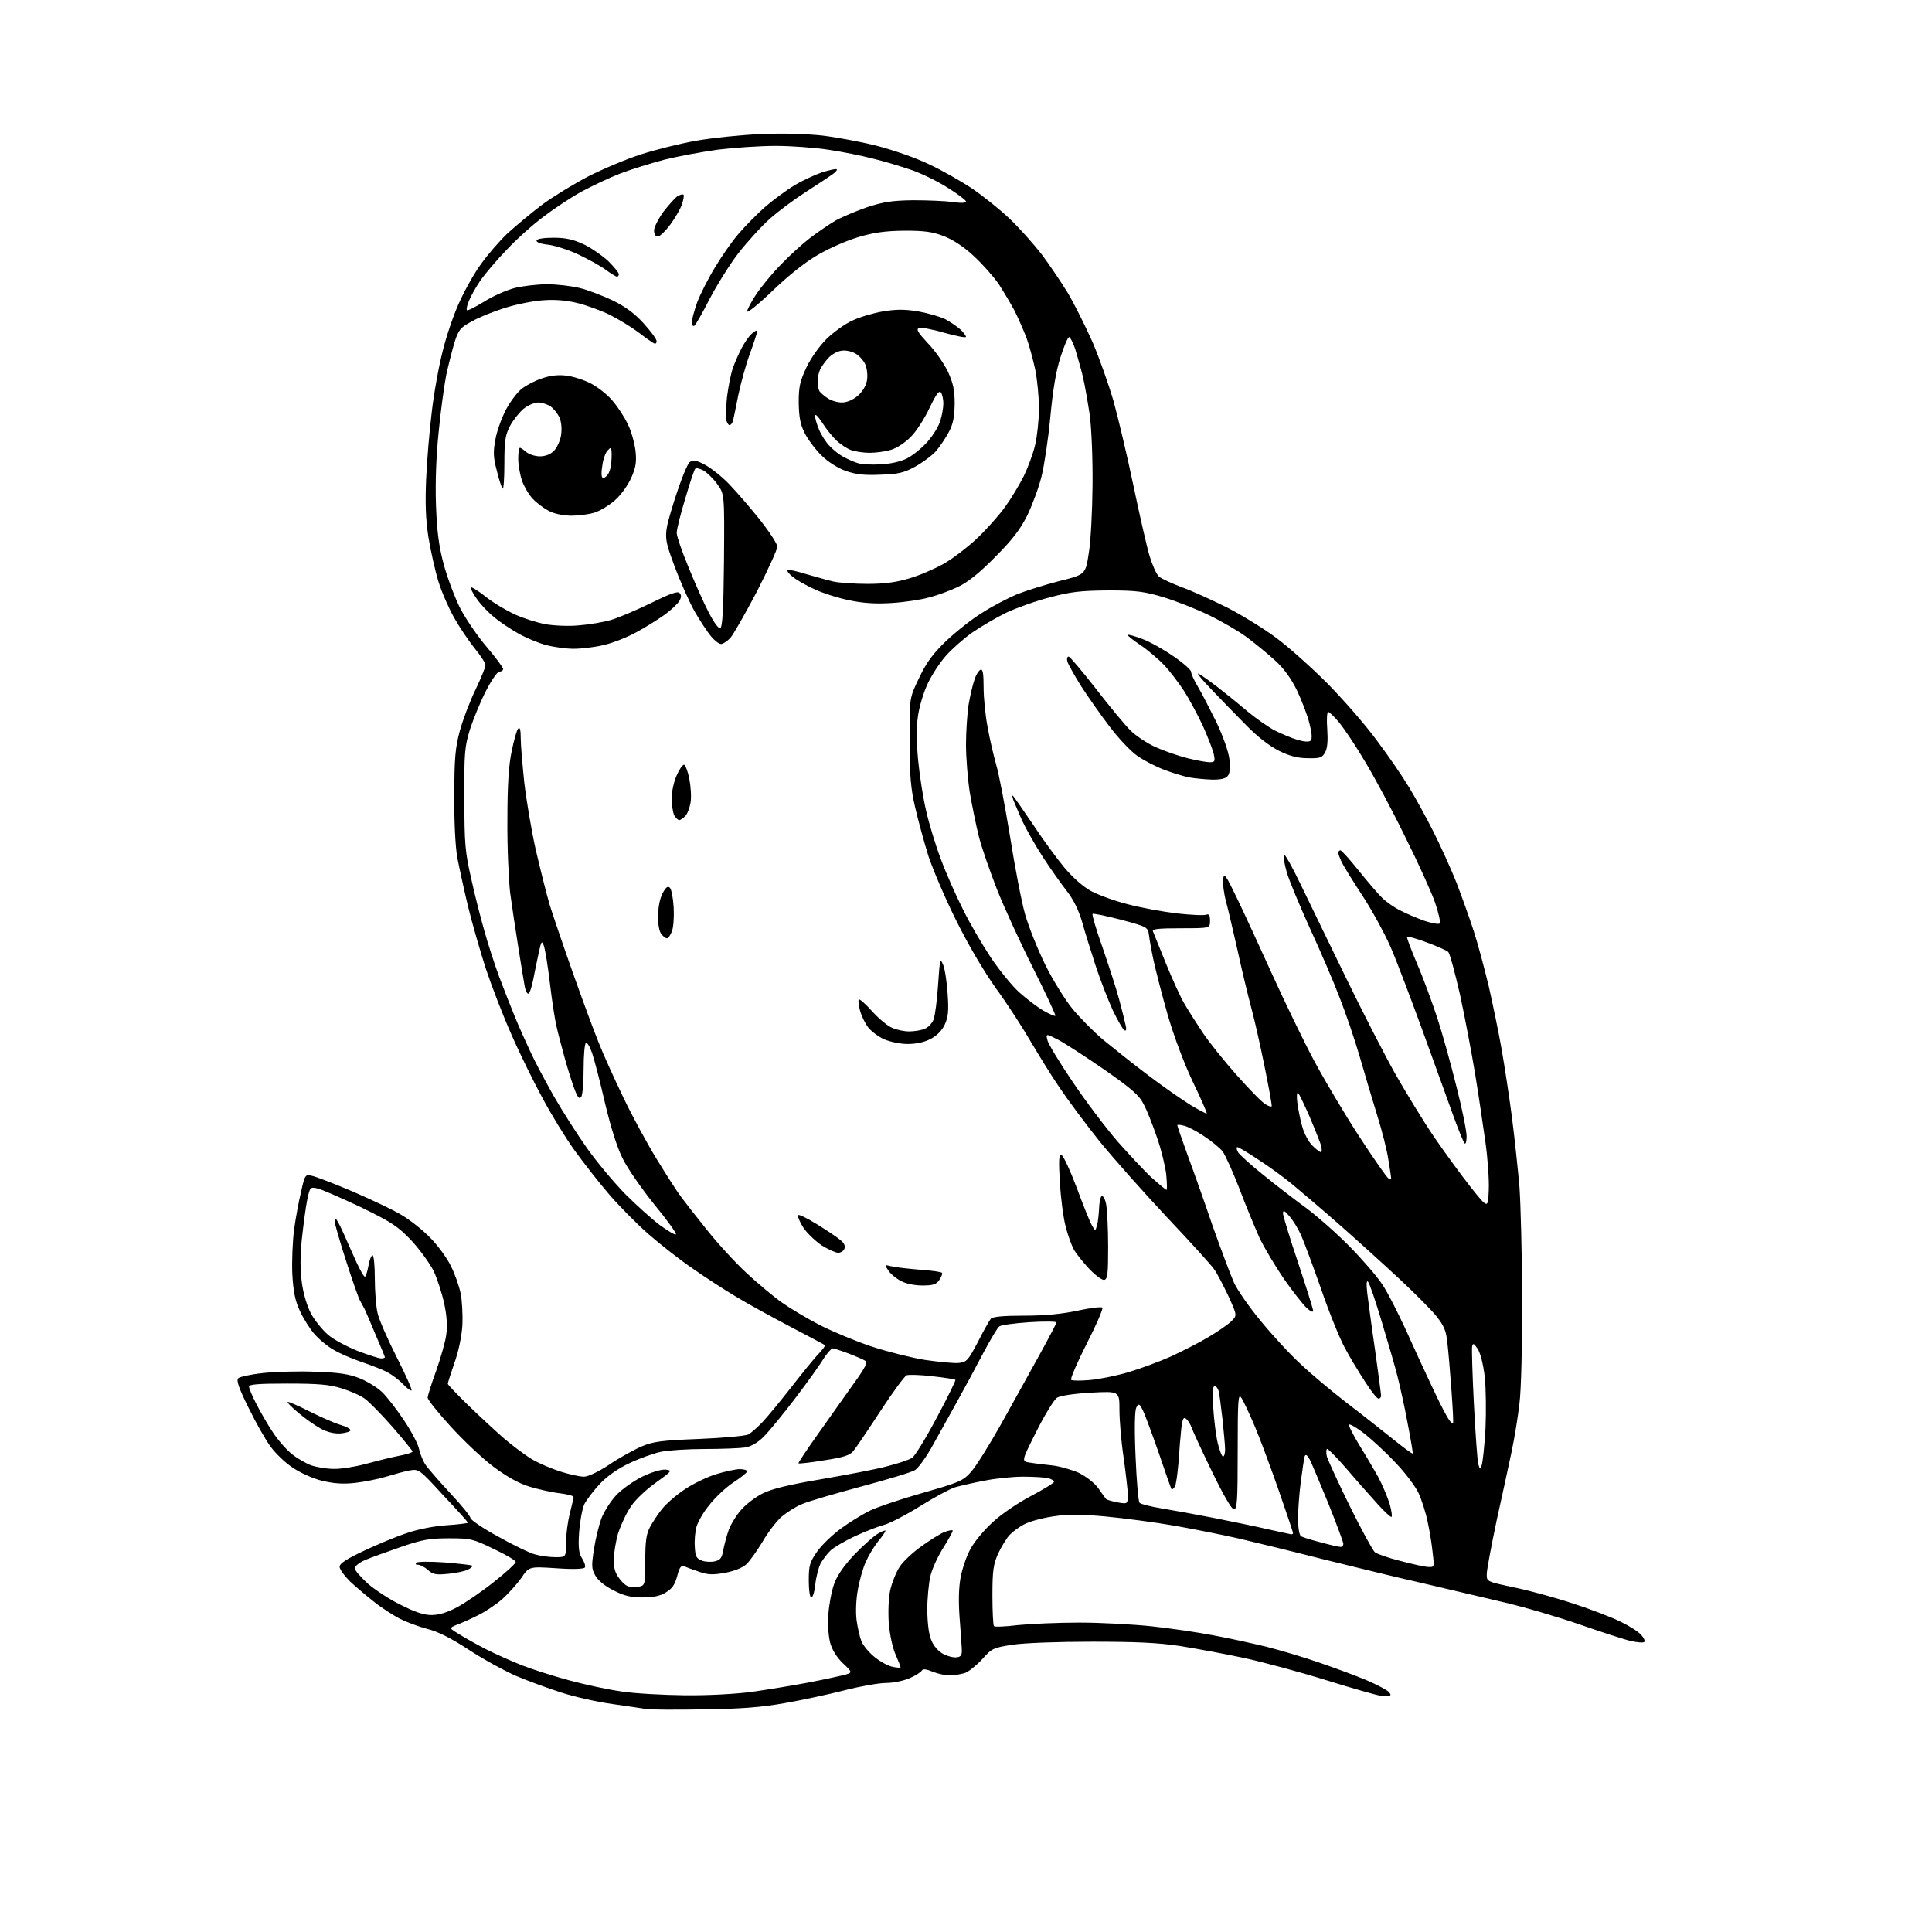 <?xml version="1.0" encoding="UTF-8" standalone="no"?>
<svg 
  version="1.1" 
  xmlns="http://www.w3.org/2000/svg" 
  xmlns:xlink="http://www.w3.org/1999/xlink" 
  xmlns:svg="http://www.w3.org/2000/svg"
  xmlns:rdf="http://www.w3.org/1999/02/22-rdf-syntax-ns#"
  xmlns:cc="http://creativecommons.org/ns#"
  xmlns:dc="http://purl.org/dc/elements/1.1/"
  viewBox="0 0 768 768"
  width="768"
  height="768"
>
<style>svg {background-color: white; }</style>"
<path stroke="none" fill="black" fill-rule="evenodd" d="M279.5,679.5C268.5,679.7 258.4,679.6 257.0,679.4C255.6,679.1 249.6,678.3 243.6,677.4C237.6,676.6 228.3,674.5 223.1,672.8C217.8,671.1 209.6,668.1 204.9,666.1C200.2,664.0 191.8,659.4 186.2,655.7C179.3,651.2 174.0,648.5 169.8,647.5C166.4,646.6 161.6,644.8 159.0,643.5C156.5,642.2 151.9,639.3 148.9,636.9C145.9,634.6 141.6,630.9 139.2,628.7C136.9,626.4 135.0,623.8 135.0,622.8C135.0,621.5 137.8,619.7 144.8,616.4C150.1,613.9 157.8,610.7 161.8,609.4C166.1,607.9 172.8,606.6 177.6,606.3C182.2,606.0 186.0,605.5 186.0,605.3C186.0,605.0 181.6,600.1 176.2,594.4C166.8,584.1 166.4,583.9 163.0,584.5C161.1,584.8 156.8,586.0 153.5,587.0C150.2,588.0 144.5,589.1 140.9,589.5C136.1,590.0 132.6,589.7 127.9,588.6C124.3,587.7 119.2,585.4 116.2,583.3C113.3,581.4 109.5,577.7 107.6,575.1C105.7,572.6 101.8,565.7 98.9,559.8C94.9,551.8 93.9,548.7 94.7,547.9C95.3,547.3 99.8,546.3 104.7,545.8C109.5,545.3 118.9,545.0 125.5,545.3C134.8,545.6 138.7,546.2 143.0,547.9C146.0,549.1 150.0,551.6 151.8,553.3C153.7,555.1 157.6,560.1 160.6,564.6C163.6,569.1 166.3,574.2 166.6,576.1C167.0,578.0 168.2,580.9 169.3,582.5C170.5,584.1 174.9,589.2 179.2,593.8C183.5,598.4 187.0,602.7 187.0,603.4C187.0,604.1 191.9,607.5 198.0,610.8C204.0,614.2 210.7,617.4 212.7,617.9C214.8,618.5 218.4,619.0 220.8,619.0C225.0,619.0 225.0,619.0 225.0,613.2C225.0,610.0 225.7,604.8 226.5,601.7C227.3,598.5 228.0,595.5 228.0,595.1C228.0,594.6 225.6,594.0 222.6,593.6C219.7,593.3 214.3,592.1 210.6,591.0C206.1,589.6 201.6,587.1 196.1,583.0C191.7,579.7 184.1,572.5 179.1,567.0C174.1,561.5 170.0,556.4 170.0,555.6C170.0,554.9 171.5,550.0 173.4,544.9C175.2,539.7 177.1,533.2 177.4,530.5C177.9,527.3 177.6,522.8 176.6,518.3C175.8,514.4 173.9,508.6 172.5,505.5C171.0,502.4 167.0,496.9 163.7,493.3C158.2,487.5 156.0,486.0 143.3,479.8C135.4,476.1 127.7,472.7 126.1,472.4C123.3,471.8 123.2,471.9 122.1,477.1C121.5,480.1 120.6,487.0 120.0,492.5C119.3,499.5 119.3,504.8 120.0,509.9C120.6,514.4 122.1,519.3 123.7,522.3C125.2,525.0 128.2,528.7 130.4,530.6C132.6,532.5 137.9,535.3 142.1,537.0C146.4,538.6 150.6,540.0 151.5,540.0C152.3,540.0 153.0,539.8 153.0,539.5C153.0,539.3 151.4,535.4 149.4,530.8C147.5,526.2 145.5,521.6 145.0,520.5C144.4,519.4 143.6,517.8 143.1,517.0C142.6,516.2 140.1,509.1 137.6,501.3C135.1,493.5 133.0,486.3 133.0,485.3C133.1,483.9 133.4,484.1 134.5,486.0C135.3,487.4 137.8,492.9 140.1,498.2C142.4,503.6 144.6,507.7 145.1,507.5C145.5,507.2 146.1,505.2 146.5,503.0C146.9,500.8 147.6,499.0 148.1,499.0C148.6,499.0 149.0,503.2 149.0,508.2C149.0,513.3 149.5,519.5 150.1,522.0C150.6,524.4 154.0,532.2 157.6,539.3C161.2,546.4 163.9,552.4 163.6,552.7C163.3,553.0 161.8,551.9 160.3,550.3C158.7,548.6 155.9,546.5 154.0,545.5C152.2,544.5 147.5,542.7 143.7,541.4C139.8,540.1 134.8,537.9 132.5,536.5C130.2,535.2 126.8,532.4 125.0,530.3C123.2,528.3 120.6,524.1 119.2,521.1C117.3,517.0 116.6,513.4 116.2,506.4C116.0,501.4 116.3,493.5 116.9,488.9C117.5,484.3 118.8,477.4 119.7,473.7C121.2,467.0 121.3,466.8 124.0,467.4C125.5,467.7 132.8,470.5 140.1,473.6C147.5,476.8 156.2,480.9 159.5,482.9C162.8,484.8 168.0,488.9 171.0,492.0C174.0,495.0 177.7,500.1 179.2,503.2C180.8,506.3 182.5,511.2 183.1,514.1C183.7,517.0 184.0,522.7 183.8,526.9C183.5,531.5 182.2,537.5 180.6,541.9C179.2,546.0 178.0,549.7 178.0,550.1C178.0,550.4 181.5,554.1 185.8,558.3C190.0,562.4 196.4,568.3 200.0,571.5C203.6,574.6 208.8,578.5 211.5,580.1C214.2,581.7 219.4,583.9 222.9,585.0C226.4,586.1 230.5,587.0 232.1,587.0C233.8,587.0 237.8,585.1 242.2,582.2C246.2,579.5 252.0,576.3 255.0,575.0C259.7,573.0 262.9,572.6 278.0,572.0C287.7,571.6 296.4,570.8 297.5,570.2C298.6,569.6 301.1,567.4 303.1,565.3C305.1,563.2 310.2,557.0 314.5,551.5C318.8,546.0 323.6,540.0 325.3,538.3C327.0,536.5 328.2,534.9 327.9,534.7C327.7,534.5 321.4,531.2 314.0,527.3C306.6,523.4 296.9,518.1 292.5,515.4C288.1,512.8 280.4,507.8 275.4,504.3C270.4,500.9 262.5,494.7 257.8,490.6C253.1,486.5 245.9,479.2 241.9,474.5C237.8,469.7 231.8,462.0 228.4,457.3C225.0,452.6 219.3,443.3 215.7,436.6C212.1,430.0 206.4,418.4 203.2,411.0C199.9,403.6 195.4,391.9 193.1,385.0C190.9,378.1 187.7,367.1 186.1,360.5C184.5,353.9 182.6,345.1 181.8,341.0C181.0,336.5 180.5,326.6 180.6,316.0C180.6,301.3 181.0,297.2 182.8,290.5C184.0,286.1 186.8,278.7 189.0,274.2C191.2,269.6 193.0,265.2 193.0,264.4C193.0,263.6 191.0,260.5 188.6,257.6C186.2,254.6 182.5,249.1 180.5,245.5C178.4,241.8 175.6,235.4 174.3,231.2C173.0,227.0 171.2,219.0 170.3,213.5C169.2,206.3 169.0,199.9 169.4,190.5C169.7,183.3 170.7,171.5 171.6,164.1C172.4,156.8 174.4,145.7 176.0,139.5C177.5,133.3 180.6,124.3 182.9,119.5C185.1,114.7 188.9,108.0 191.4,104.7C193.8,101.3 198.4,96.0 201.6,92.9C204.9,89.9 211.2,84.6 215.6,81.3C220.1,78.0 228.3,73.0 233.9,70.1C239.4,67.3 248.8,63.3 254.7,61.4C260.6,59.5 270.6,57.0 277.0,55.9C283.3,54.8 294.8,53.6 302.5,53.3C311.1,52.9 320.5,53.2 327.0,53.9C332.7,54.6 342.5,56.4 348.7,58.0C354.9,59.6 364.2,62.8 369.3,65.3C374.5,67.7 382.1,72.1 386.4,74.9C390.6,77.8 397.3,83.1 401.2,86.8C405.1,90.5 410.8,96.9 414.0,101.0C417.1,105.1 421.8,112.1 424.5,116.5C427.1,120.9 431.5,129.7 434.3,136.0C437.0,142.3 440.7,152.8 442.6,159.3C444.4,165.8 448.0,180.8 450.5,192.8C453.0,204.7 455.9,217.5 457.0,221.1C458.1,224.7 459.7,228.3 460.7,229.2C461.7,230.0 465.9,232.0 470.0,233.5C474.1,235.0 482.2,238.7 488.0,241.6C493.8,244.6 502.6,250.0 507.5,253.7C512.5,257.4 521.5,265.5 527.6,271.6C533.7,277.8 542.6,287.9 547.2,294.2C551.9,300.4 557.7,308.9 560.2,313.1C562.7,317.2 567.1,325.2 569.9,330.8C572.7,336.4 576.8,345.4 578.9,350.7C581.0,356.1 584.1,364.8 585.8,370.0C587.5,375.2 590.2,385.4 591.9,392.5C593.5,399.6 595.8,410.7 596.9,417.0C598.0,423.3 599.9,435.5 601.0,444.0C602.1,452.5 603.4,465.0 604.0,471.7C604.5,478.5 605.0,498.5 605.1,516.2C605.1,534.9 604.7,552.5 604.0,558.0C603.4,563.2 602.0,571.8 600.9,577.0C599.8,582.2 597.1,594.7 594.9,604.6C592.8,614.6 591.0,624.1 591.0,625.8C591.0,628.7 591.0,628.7 601.8,631.0C607.7,632.2 618.4,635.1 625.5,637.5C632.7,639.8 641.2,643.1 644.5,644.8C647.8,646.4 651.4,648.7 652.4,649.9C653.5,651.1 654.0,652.3 653.6,652.7C653.3,653.1 650.8,652.9 648.2,652.3C645.6,651.7 636.4,648.7 627.8,645.7C619.1,642.7 605.2,638.6 596.8,636.7C588.4,634.7 573.9,631.3 564.5,629.1C555.1,627.0 537.6,622.7 525.5,619.7C513.4,616.6 498.5,613.0 492.5,611.6C486.4,610.2 474.9,607.9 467.0,606.5C459.0,605.1 446.6,603.5 439.3,602.8C429.2,601.9 424.4,601.9 418.6,602.8C414.4,603.4 409.3,604.8 407.2,605.9C405.2,606.9 402.5,608.9 401.3,610.2C400.1,611.5 398.1,614.8 396.8,617.5C394.9,621.8 394.5,624.2 394.5,634.2C394.5,640.6 394.8,646.1 395.1,646.4C395.4,646.8 399.7,646.6 404.6,646.0C409.5,645.5 420.5,645.0 429.0,645.0C437.5,645.0 450.6,645.7 458.0,646.5C465.4,647.3 476.4,648.9 482.5,650.1C488.6,651.2 498.0,653.3 503.4,654.6C508.9,656.0 518.4,658.8 524.4,660.9C530.5,663.0 539.0,666.1 543.2,667.9C547.4,669.7 551.4,671.8 552.1,672.6C553.0,673.7 553.0,674.0 551.9,674.1C551.1,674.2 549.6,674.1 548.5,674.0C547.4,673.9 537.8,671.2 527.2,667.9C516.6,664.6 501.7,660.6 494.2,659.0C486.7,657.4 475.3,655.3 469.0,654.3C460.4,653.0 451.5,652.6 434.0,652.6C420.4,652.6 407.1,653.1 402.5,653.8C394.9,655.0 394.3,655.2 390.5,659.5C388.3,661.9 385.2,664.4 383.7,665.0C382.1,665.5 379.4,666.0 377.6,666.0C375.7,666.0 372.6,665.3 370.7,664.5C368.2,663.5 366.9,663.3 366.4,664.1C366.1,664.7 363.9,666.1 361.6,667.1C359.3,668.1 355.2,669.0 352.3,669.0C349.5,669.0 342.0,670.3 335.8,671.9C329.6,673.5 318.9,675.8 312.0,677.0C302.6,678.7 294.5,679.3 279.5,679.5zM272.2,673.9C281.4,674.0 292.6,673.4 299.2,672.5C305.4,671.6 315.2,670.0 321.0,668.9C326.8,667.8 333.2,666.4 335.3,665.9C339.0,664.9 339.0,664.9 335.1,661.2C332.6,658.8 330.8,655.9 330.0,653.0C329.3,650.3 329.0,645.7 329.3,641.5C329.6,637.6 330.6,632.3 331.6,629.6C332.7,626.4 335.4,622.5 339.5,618.1C343.0,614.5 347.2,610.7 348.9,609.7C350.6,608.7 352.0,608.2 352.0,608.5C352.0,608.8 350.7,610.8 349.0,612.8C347.4,614.8 345.2,618.5 344.1,621.0C343.0,623.5 341.6,628.4 341.0,632.0C340.3,635.7 340.1,640.9 340.5,644.0C340.9,647.0 341.8,650.9 342.5,652.6C343.2,654.2 345.6,657.1 347.8,658.8C350.0,660.6 353.2,662.3 354.9,662.6C356.6,663.0 358.0,663.0 358.0,662.8C358.0,662.5 357.1,660.2 356.0,657.7C354.8,655.1 353.7,649.7 353.3,645.3C353.0,640.6 353.2,635.2 353.9,632.0C354.6,629.0 356.3,624.8 357.7,622.7C359.2,620.5 363.1,616.9 366.5,614.5C369.9,612.1 373.9,609.6 375.4,609.0C377.0,608.4 378.5,608.1 378.7,608.4C378.9,608.6 377.3,611.5 375.2,614.9C373.0,618.3 370.6,623.4 369.9,626.3C369.2,629.1 368.6,635.3 368.6,640.0C368.7,645.5 369.2,649.8 370.3,652.2C371.2,654.4 373.1,656.5 375.0,657.5C376.7,658.4 379.1,659.0 380.3,658.8C382.1,658.6 382.5,657.9 382.3,655.0C382.2,653.1 381.8,647.4 381.4,642.3C381.0,636.3 381.1,631.0 381.9,626.8C382.6,623.3 384.3,618.3 385.8,615.7C387.2,613.0 391.1,608.3 394.5,605.2C398.0,601.9 404.5,597.5 409.8,594.7C414.9,592.0 419.0,589.5 419.0,589.0C419.0,588.6 418.0,588.0 416.8,587.6C415.5,587.3 411.0,587.0 406.8,587.0C402.5,587.0 395.6,587.7 391.3,588.6C387.0,589.4 381.8,590.6 379.7,591.2C377.7,591.8 371.4,595.2 365.8,598.7C360.2,602.2 353.8,605.5 351.6,606.1C349.3,606.7 344.1,608.7 340.0,610.6C335.9,612.5 331.5,615.1 330.2,616.3C328.9,617.5 327.1,619.9 326.2,621.5C325.4,623.1 324.4,626.9 324.1,629.8C323.8,632.7 323.1,635.0 322.5,635.0C321.9,635.0 321.5,632.0 321.5,628.2C321.5,622.3 321.9,621.0 324.8,616.8C326.6,614.2 330.9,610.1 334.3,607.6C337.7,605.1 342.8,602.0 345.6,600.6C348.4,599.2 357.8,596.0 366.6,593.5C381.3,589.3 382.8,588.7 386.0,585.1C387.9,583.0 393.3,574.4 398.0,566.0C402.7,557.6 409.5,545.3 413.2,538.6C416.9,531.9 419.9,526.1 420.0,525.7C420.0,525.3 415.2,525.2 409.2,525.6C403.3,526.0 397.9,526.7 397.2,527.3C396.5,527.8 393.8,532.4 391.1,537.4C388.5,542.4 383.5,551.7 380.0,558.0C376.5,564.3 371.9,572.5 369.8,576.3C367.6,580.0 364.9,583.7 363.7,584.4C362.5,585.2 352.9,588.1 342.4,590.9C332.0,593.7 321.3,596.8 318.8,597.9C316.3,598.9 312.6,601.3 310.6,603.0C308.6,604.8 305.2,609.2 303.1,612.9C300.9,616.5 298.1,620.5 296.7,621.8C295.2,623.2 292.0,624.5 288.3,625.2C283.3,626.1 281.4,626.0 277.9,624.8C275.5,624.0 272.8,623.0 272.0,622.6C270.8,622.1 270.1,623.0 269.2,626.5C268.3,629.9 267.2,631.5 264.7,633.0C262.5,634.4 259.7,635.0 255.4,635.0C250.8,635.0 248.1,634.4 243.9,632.2C240.6,630.6 237.8,628.3 236.7,626.4C235.1,623.6 235.1,622.4 236.1,615.9C236.7,611.8 238.1,606.2 239.1,603.5C240.2,600.7 242.9,596.5 245.2,594.1C247.6,591.7 252.3,588.4 255.7,586.8C259.3,585.1 263.1,584.0 264.7,584.2C267.3,584.5 267.1,584.8 260.8,589.3C257.1,591.9 252.6,596.1 250.9,598.7C249.1,601.2 246.9,606.0 245.8,609.2C244.8,612.5 244.0,617.4 244.0,620.0C244.0,623.8 244.6,625.5 246.6,628.0C248.8,630.6 249.9,631.1 252.9,630.8C256.5,630.5 256.5,630.5 256.5,620.5C256.5,612.6 256.9,609.8 258.4,607.0C259.4,605.1 261.6,601.8 263.2,599.8C264.8,597.8 268.8,594.3 272.1,592.1C275.5,589.8 281.1,587.1 284.7,586.0C288.3,584.9 292.5,584.0 294.1,584.0C295.7,584.0 297.0,584.4 297.0,584.9C297.0,585.3 294.5,587.4 291.5,589.3C288.5,591.3 284.3,595.3 282.1,598.1C279.8,600.8 277.5,604.8 276.9,606.8C276.3,608.8 276.0,612.5 276.2,615.0C276.4,618.8 276.9,619.6 279.1,620.4C280.5,620.9 282.9,621.0 284.3,620.6C286.4,620.1 287.0,619.2 287.5,616.2C287.9,614.2 288.8,610.7 289.6,608.4C290.4,606.1 292.6,602.5 294.6,600.2C296.5,598.0 300.4,595.0 303.3,593.6C306.9,591.8 314.0,590.1 326.5,588.0C336.4,586.3 348.1,584.1 352.5,582.9C356.9,581.8 361.4,580.3 362.6,579.5C363.7,578.8 368.1,571.6 372.4,563.5C376.7,555.5 380.0,548.7 379.8,548.5C379.6,548.3 375.5,547.6 370.7,547.1C365.9,546.5 361.3,546.4 360.4,546.7C359.6,547.0 354.9,553.4 350.0,560.9C345.1,568.4 340.3,575.5 339.3,576.7C337.9,578.5 335.5,579.3 327.6,580.5C322.2,581.4 317.6,581.9 317.4,581.7C317.2,581.6 320.7,576.3 325.2,570.0C329.7,563.7 336.0,554.7 339.3,550.1C344.0,543.6 345.0,541.6 343.9,540.9C343.1,540.4 340.1,539.1 337.2,538.0C334.3,536.9 331.5,536.0 331.0,536.0C330.5,536.0 328.8,537.9 327.3,540.2C325.9,542.6 320.8,549.7 316.0,556.0C311.2,562.3 305.6,569.1 303.6,571.1C301.2,573.5 298.6,575.0 296.2,575.4C294.2,575.7 287.0,576.0 280.3,576.0C273.6,576.0 265.7,576.5 262.8,577.1C259.9,577.7 254.3,579.7 250.5,581.5C246.1,583.5 241.7,586.5 238.8,589.5C236.2,592.2 233.3,596.0 232.3,597.9C231.4,599.9 230.5,605.0 230.2,609.2C229.8,615.3 230.1,617.5 231.4,619.5C232.3,620.9 232.8,622.5 232.5,623.1C232.0,623.7 228.0,623.9 221.1,623.4C210.3,622.7 210.3,622.7 207.2,627.3C205.5,629.7 202.0,633.6 199.4,635.9C196.8,638.1 192.4,641.0 189.6,642.3C186.8,643.7 183.2,645.3 181.5,645.9C178.5,647.2 178.5,647.2 182.5,649.6C184.7,651.0 189.5,653.7 193.2,655.6C196.9,657.5 203.3,660.3 207.5,662.0C211.6,663.6 220.1,666.3 226.4,668.0C232.7,669.7 242.0,671.7 247.2,672.4C252.3,673.2 263.6,673.8 272.2,673.9zM171.5,642.0C174.5,642.0 177.8,641.0 181.9,638.8C185.2,637.0 191.8,632.5 196.5,628.7C201.2,625.0 205.0,621.5 205.0,620.9C205.0,620.3 201.1,618.0 196.2,615.7C188.0,611.7 187.0,611.5 178.5,611.5C170.9,611.5 167.9,612.0 159.5,614.9C154.0,616.8 147.6,619.1 145.2,620.1C142.9,621.1 141.0,622.6 141.0,623.4C141.0,624.2 143.4,626.9 146.2,629.5C149.1,632.0 155.0,635.9 159.4,638.0C164.9,640.8 168.5,642.0 171.5,642.0zM178.3,625.6C173.3,626.1 172.2,625.9 170.1,624.1C168.8,622.9 167.0,622.0 166.1,622.0C165.2,622.0 165.0,621.7 165.6,621.2C166.1,620.7 171.2,620.7 176.9,621.1C182.6,621.6 187.5,622.1 187.7,622.4C188.0,622.6 187.3,623.3 186.1,623.9C185.0,624.5 181.5,625.3 178.3,625.6zM567.9,622.9C570.2,623.0 570.2,622.8 569.5,617.2C569.2,614.1 568.3,608.5 567.5,604.9C566.8,601.3 565.1,596.2 563.9,593.5C562.6,590.8 558.5,585.3 554.7,581.4C551.0,577.4 545.4,572.3 542.4,569.9C539.4,567.6 536.7,566.0 536.3,566.3C536.0,566.7 537.8,570.2 540.2,574.2C542.7,578.2 546.1,584.0 547.8,587.0C549.4,590.0 551.5,594.9 552.4,597.8C553.2,600.6 553.5,603.0 553.1,603.0C552.6,603.0 550.3,600.8 547.9,598.2C545.5,595.5 540.1,589.5 536.0,584.7C531.9,579.9 528.1,576.0 527.6,576.0C527.2,576.0 527.1,577.2 527.4,578.8C527.8,580.3 531.9,589.2 536.5,598.6C541.2,608.1 545.7,616.3 546.5,617.0C547.3,617.7 551.9,619.3 556.7,620.5C561.6,621.8 566.6,622.9 567.9,622.9zM532.8,614.9C533.4,615.0 534.0,614.4 534.0,613.7C534.0,613.0 531.3,605.8 528.1,597.8C524.8,589.7 521.5,581.9 520.7,580.3C519.6,578.3 519.0,577.9 518.6,579.0C518.4,579.8 517.7,584.3 517.1,588.9C516.5,593.5 516.0,600.1 516.0,603.6C516.0,607.5 516.5,610.2 517.2,610.7C517.9,611.1 521.4,612.2 525.0,613.1C528.6,614.1 532.1,614.9 532.8,614.9zM513.2,609.9C513.7,610.0 514.0,609.7 514.0,609.4C514.0,609.1 511.5,601.6 508.4,592.7C505.3,583.8 501.0,572.2 498.8,567.0C496.6,561.8 494.2,556.7 493.4,555.6C492.2,553.8 492.0,556.6 492.0,576.8C492.0,596.5 491.8,600.0 490.5,600.0C489.6,600.0 486.2,594.1 481.7,584.8C477.6,576.4 474.0,568.5 473.6,567.3C473.2,566.2 472.3,564.7 471.6,564.1C470.5,563.1 470.1,563.8 469.6,567.7C469.3,570.3 468.8,576.4 468.5,581.1C468.1,585.8 467.5,590.3 467.0,591.0C466.5,591.8 465.9,592.2 465.7,592.0C465.5,591.7 463.2,585.2 460.6,577.5C457.9,569.8 455.1,562.2 454.3,560.6C452.9,557.9 452.7,557.8 451.7,559.5C451.1,560.7 450.9,567.4 451.4,578.9C451.8,588.6 452.5,596.9 453.0,597.4C453.5,597.9 457.4,598.9 461.7,599.6C466.0,600.3 475.4,602.0 482.5,603.4C489.6,604.8 499.3,606.8 504.0,607.9C508.7,608.9 512.8,609.8 513.2,609.9zM447.5,597.5C448.1,597.4 448.5,596.0 448.4,594.4C448.3,592.8 447.6,586.2 446.7,579.7C445.7,573.2 445.0,564.6 445.0,560.5C445.0,553.0 445.0,553.0 433.8,553.6C426.8,554.0 421.6,554.8 420.2,555.6C419.0,556.4 415.3,562.4 412.0,569.0C406.0,580.9 406.0,580.9 409.3,581.4C411.0,581.7 415.0,582.2 418.1,582.5C421.1,582.8 425.9,584.2 428.7,585.4C431.7,586.9 434.9,589.3 436.6,591.6C438.1,593.8 439.5,595.7 439.7,595.9C439.8,596.1 441.4,596.6 443.2,597.0C445.0,597.4 446.9,597.7 447.5,597.5zM132.6,583.9C135.4,584.0 141.0,583.1 145.1,582.0C149.2,580.9 155.1,579.4 158.2,578.8C161.4,578.2 164.0,577.4 164.0,577.0C164.0,576.7 160.4,572.3 156.1,567.3C151.7,562.3 146.7,557.2 145.0,556.0C143.2,554.7 139.1,552.9 135.8,551.9C131.1,550.4 126.6,550.0 114.4,550.0C102.7,550.0 99.0,550.3 99.0,551.2C99.0,551.9 100.3,555.0 101.9,558.1C103.5,561.2 106.4,566.3 108.5,569.4C110.5,572.5 113.9,576.3 116.0,578.0C118.1,579.7 121.6,581.7 123.7,582.5C125.8,583.2 129.8,583.9 132.6,583.9zM589.0,582.4C589.4,581.3 590.1,574.8 590.5,568.0C590.8,561.1 590.7,551.8 590.2,547.2C589.6,542.3 588.5,537.9 587.4,536.2C585.9,534.0 585.5,533.8 585.2,535.2C585.0,536.1 585.3,546.5 585.9,558.2C586.5,569.9 587.3,580.6 587.6,581.9C588.3,584.2 588.4,584.2 589.0,582.4zM486.2,579.0C486.6,579.0 487.0,577.8 487.0,576.2C487.0,574.7 486.5,569.5 486.0,564.5C485.4,559.5 484.8,554.5 484.5,553.2C484.2,552.0 483.5,551.0 482.8,551.0C482.1,551.0 481.9,553.6 482.3,559.8C482.6,564.6 483.4,570.9 484.1,573.8C484.8,576.6 485.7,579.0 486.2,579.0zM561.6,577.8C561.7,577.6 560.8,572.1 559.5,565.5C558.3,558.9 556.4,550.6 555.5,547.0C554.6,543.4 551.8,533.8 549.3,525.5C546.8,517.2 544.4,510.1 543.8,509.5C543.2,508.9 543.1,510.4 543.5,514.0C543.9,517.0 545.2,527.2 546.6,536.6C547.9,545.9 549.0,554.2 549.0,554.8C549.0,555.5 548.5,556.0 548.0,556.0C547.4,556.0 545.0,553.0 542.6,549.2C540.2,545.5 536.6,539.6 534.7,536.0C532.7,532.4 528.4,521.9 525.2,512.5C521.9,503.1 518.3,493.5 517.2,491.0C516.1,488.5 514.0,485.1 512.6,483.5C510.6,481.2 510.1,480.9 510.0,482.3C510.0,483.2 512.7,492.1 516.0,501.9C519.3,511.8 522.0,520.4 522.0,521.1C522.0,521.8 520.9,521.3 519.4,519.9C518.0,518.6 513.9,513.4 510.4,508.4C506.9,503.3 502.5,495.9 500.6,491.9C498.8,487.8 495.1,479.0 492.6,472.3C490.0,465.6 487.0,459.0 486.0,457.7C484.9,456.3 481.6,453.6 478.7,451.7C475.8,449.7 472.1,447.8 470.7,447.5C469.2,447.1 468.0,447.0 468.0,447.3C468.0,447.6 469.8,452.9 472.1,459.2C474.4,465.4 478.9,478.1 482.1,487.5C485.4,496.8 489.2,506.9 490.5,509.8C491.8,512.7 496.7,519.8 501.4,525.4C506.0,531.0 513.1,538.7 517.2,542.4C521.2,546.2 529.2,552.9 535.0,557.4C540.8,561.8 549.0,568.3 553.4,571.8C557.7,575.3 561.4,578.0 561.6,577.8zM135.5,569.8C132.9,570.0 130.1,569.3 127.5,567.9C125.3,566.7 121.3,563.9 118.7,561.7C116.1,559.5 114.1,557.6 114.4,557.3C114.6,557.1 118.6,558.8 123.1,561.1C127.7,563.4 133.2,565.8 135.3,566.4C137.5,567.0 139.3,568.0 139.3,568.5C139.4,569.0 137.7,569.6 135.5,569.8zM577.6,565.7C577.8,565.6 577.5,559.8 577.0,553.0C576.5,546.1 575.8,537.7 575.4,534.2C574.9,529.0 574.1,527.2 571.0,523.2C568.9,520.6 562.3,514.0 556.3,508.4C550.4,502.9 539.9,493.4 533.1,487.4C526.3,481.4 517.7,474.1 514.1,471.1C510.5,468.1 504.2,463.5 500.1,460.9C496.1,458.2 492.3,456.0 491.9,456.0C491.4,456.0 491.5,456.9 492.2,458.1C492.9,459.2 497.6,463.4 502.5,467.3C507.4,471.3 515.1,477.2 519.5,480.4C523.9,483.7 531.6,490.5 536.6,495.6C541.6,500.7 547.4,507.4 549.5,510.6C551.7,513.8 557.1,524.5 561.5,534.5C566.0,544.4 571.0,555.0 572.5,558.0C574.0,561.0 575.7,564.1 576.3,564.8C576.8,565.5 577.4,565.9 577.6,565.7zM433.1,548.6C436.8,548.3 443.7,546.9 448.5,545.5C453.2,544.1 460.8,541.3 465.3,539.3C469.8,537.2 476.6,533.8 480.4,531.5C484.1,529.3 488.2,526.5 489.5,525.2C491.8,522.9 491.8,522.9 488.3,515.2C486.3,511.0 483.8,506.1 482.6,504.5C481.5,502.9 473.1,493.6 464.0,484.0C454.9,474.3 442.8,460.7 437.1,453.7C431.5,446.7 424.3,437.0 421.1,432.2C417.8,427.4 412.8,419.2 409.7,414.0C406.7,408.8 400.6,399.3 396.0,393.0C391.0,386.0 384.8,375.4 380.1,365.9C375.8,357.3 370.9,345.8 369.1,340.4C367.4,335.0 365.0,326.2 363.8,321.0C362.0,313.3 361.6,308.3 361.6,294.5C361.5,277.5 361.5,277.5 365.3,269.6C368.2,263.5 370.7,260.0 376.0,254.9C379.9,251.2 386.3,246.1 390.4,243.6C394.4,241.0 400.6,237.8 404.1,236.3C407.6,234.9 415.2,232.5 421.0,231.0C431.5,228.4 431.5,228.4 432.8,219.9C433.6,215.3 434.2,203.2 434.3,193.0C434.4,182.3 433.9,170.5 433.2,165.0C432.4,159.8 431.2,152.8 430.4,149.5C429.6,146.2 428.2,141.4 427.4,138.7C426.5,136.1 425.4,134.0 425.0,134.0C424.5,134.0 422.9,137.7 421.5,142.2C419.7,147.8 418.5,155.3 417.5,166.0C416.7,174.5 415.1,185.1 414.0,189.5C412.9,193.9 410.3,200.9 408.3,205.0C405.4,210.7 402.3,214.7 395.5,221.5C389.4,227.7 384.7,231.5 380.8,233.3C377.7,234.8 372.5,236.7 369.3,237.5C366.1,238.4 359.4,239.4 354.5,239.7C348.1,240.1 343.2,239.8 337.5,238.6C333.1,237.7 326.8,235.7 323.5,234.1C320.2,232.6 316.4,230.4 315.0,229.2C313.6,228.1 312.7,226.9 313.1,226.6C313.4,226.3 316.5,227.0 320.1,228.1C323.6,229.1 328.5,230.5 331.0,231.1C333.5,231.7 339.8,232.1 345.0,232.1C351.8,232.1 356.6,231.4 361.5,229.9C365.4,228.8 371.3,226.2 374.8,224.3C378.3,222.4 384.3,217.8 388.2,214.2C392.1,210.5 397.2,204.8 399.6,201.4C402.0,198.1 405.3,192.6 407.0,189.2C408.6,185.9 410.7,180.3 411.5,176.8C412.3,173.3 413.0,166.8 413.0,162.3C413.0,157.8 412.3,150.8 411.5,146.8C410.6,142.8 409.1,137.1 408.0,134.2C406.9,131.3 404.8,126.6 403.4,123.7C401.9,120.9 399.0,116.0 397.0,112.9C394.9,109.9 390.5,104.9 387.1,101.8C383.3,98.2 379.0,95.4 375.3,93.9C370.6,92.1 367.5,91.7 359.5,91.7C351.9,91.8 347.5,92.4 341.4,94.2C336.9,95.5 329.8,98.6 325.5,101.1C320.5,103.9 313.9,109.1 307.3,115.4C301.7,120.8 297.0,124.6 297.0,123.8C297.0,123.1 298.6,120.0 300.6,117.0C302.6,114.0 307.0,108.6 310.4,105.2C313.7,101.7 319.0,96.9 322.0,94.6C325.0,92.3 329.6,89.2 332.1,87.7C334.6,86.3 340.3,83.9 344.6,82.4C351.0,80.3 354.5,79.7 363.0,79.6C368.8,79.6 375.9,79.9 378.8,80.3C382.0,80.8 384.0,80.7 384.0,80.1C384.0,79.6 380.7,77.1 376.7,74.6C372.6,72.0 366.2,68.9 362.4,67.6C358.6,66.3 351.8,64.2 347.2,63.1C342.7,61.9 334.6,60.3 329.2,59.5C323.9,58.7 314.5,58.0 308.3,58.0C302.1,58.0 291.8,58.7 285.3,59.5C278.8,60.4 269.2,62.2 264.0,63.5C258.8,64.9 250.9,67.3 246.5,69.0C242.1,70.7 235.2,74.0 231.1,76.2C227.1,78.4 220.3,82.9 216.1,86.1C211.9,89.2 205.2,95.2 201.4,99.3C197.5,103.3 192.9,108.8 191.1,111.3C189.3,113.9 187.3,117.5 186.5,119.4C185.7,121.2 185.3,123.0 185.6,123.3C185.9,123.6 188.9,122.1 192.3,120.0C195.7,117.8 201.2,115.4 204.5,114.5C207.7,113.7 213.6,113.0 217.5,113.0C221.4,113.0 227.3,113.7 230.5,114.5C233.8,115.3 239.7,117.6 243.7,119.5C248.6,121.9 252.4,124.7 255.9,128.6C258.7,131.7 261.0,134.8 261.0,135.6C261.0,136.6 260.5,136.8 259.8,136.4C259.1,136.0 256.2,134.0 253.5,131.9C250.8,129.9 245.7,126.8 242.3,125.1C238.8,123.4 233.0,121.3 229.3,120.4C224.6,119.3 220.2,119.0 215.4,119.4C211.5,119.7 204.7,121.1 200.4,122.5C196.0,123.9 190.2,126.2 187.5,127.8C183.0,130.2 182.3,131.1 180.7,136.0C179.8,139.0 178.3,144.9 177.4,149.0C176.6,153.1 175.2,163.2 174.4,171.5C173.4,181.1 173.0,191.5 173.3,200.5C173.7,211.3 174.4,216.8 176.4,224.4C177.9,229.9 180.9,237.8 183.0,241.9C185.2,246.1 189.9,253.0 193.5,257.2C197.1,261.4 200.0,265.4 200.0,265.9C200.0,266.5 199.3,267.0 198.5,267.0C197.7,267.0 195.4,270.3 193.1,274.8C190.9,279.1 188.1,286.0 186.8,290.0C184.7,296.9 184.5,299.2 184.6,317.5C184.6,335.5 184.9,338.7 187.3,349.2C188.7,355.7 191.1,365.0 192.5,369.9C193.9,374.9 196.5,383.1 198.4,388.2C200.3,393.3 203.2,400.6 204.8,404.5C206.4,408.4 209.1,414.4 210.8,418.0C212.4,421.6 216.6,429.4 220.0,435.5C223.5,441.6 229.5,451.0 233.4,456.5C237.3,462.0 244.1,470.1 248.5,474.6C252.9,479.0 259.1,484.6 262.3,487.0C265.5,489.3 268.3,491.0 268.7,490.7C269.0,490.3 265.2,485.0 260.1,478.8C255.1,472.6 249.4,464.4 247.5,460.5C245.3,456.2 242.7,447.8 240.5,438.5C238.6,430.2 236.3,421.4 235.4,418.7C234.5,416.1 233.4,414.2 232.9,414.6C232.4,414.9 232.0,419.5 232.0,424.8C232.0,430.1 231.6,435.1 231.1,435.9C230.4,437.0 229.8,436.5 228.7,433.8C227.9,431.9 226.1,426.3 224.7,421.4C223.4,416.5 221.7,410.4 221.2,407.9C220.6,405.4 219.4,397.8 218.6,390.9C217.8,384.1 216.7,377.4 216.2,376.0C215.4,373.8 215.2,374.0 214.2,378.5C213.6,381.3 212.6,386.1 212.0,389.2C211.4,392.4 210.5,395.0 210.0,395.0C209.5,395.0 208.9,393.8 208.6,392.2C208.3,390.7 207.2,383.9 206.1,377.0C205.0,370.1 203.5,360.2 202.8,355.0C202.2,349.8 201.6,336.7 201.7,326.0C201.7,312.3 202.2,304.2 203.4,298.6C204.3,294.2 205.4,290.2 206.0,289.6C206.7,288.9 207.0,290.2 207.0,293.6C207.0,296.3 207.7,304.1 208.4,311.0C209.2,317.9 211.2,329.8 212.9,337.5C214.7,345.2 217.2,355.3 218.6,360.0C220.1,364.7 224.3,377.1 228.0,387.5C231.7,397.9 236.2,410.1 238.0,414.5C239.7,418.9 244.2,428.8 247.9,436.5C251.6,444.2 257.7,455.4 261.5,461.5C265.2,467.5 269.4,474.1 270.9,476.0C272.3,477.9 276.9,483.8 281.1,489.0C285.3,494.3 292.3,501.9 296.6,505.9C300.9,509.9 307.2,515.2 310.7,517.7C314.1,520.1 321.1,524.3 326.2,526.9C331.4,529.5 340.5,533.3 346.6,535.3C352.7,537.3 362.2,539.7 367.7,540.6C373.3,541.4 379.3,542.0 381.1,541.8C384.2,541.5 384.8,540.9 388.7,533.5C390.9,529.1 393.3,524.9 393.9,524.2C394.7,523.4 398.8,523.0 407.3,523.0C415.7,523.0 422.3,522.3 428.4,521.0C433.4,519.9 437.8,519.4 438.2,519.8C438.6,520.2 435.8,526.7 432.0,534.1C428.2,541.6 425.4,548.1 425.8,548.5C426.2,548.9 429.5,548.9 433.1,548.6zM366.7,511.0C363.5,511.0 360.1,510.3 358.1,509.2C356.2,508.2 353.9,506.3 353.1,505.0C351.6,502.7 351.6,502.7 354.0,503.3C355.4,503.7 360.5,504.3 365.3,504.7C370.1,505.0 374.3,505.6 374.5,506.0C374.7,506.4 374.2,507.6 373.4,508.8C372.2,510.6 370.9,511.0 366.7,511.0zM438.9,508.8C438.1,508.9 435.3,506.9 432.8,504.2C430.3,501.5 427.5,498.0 426.7,496.4C425.9,494.8 424.4,490.8 423.6,487.5C422.7,484.2 421.7,476.4 421.3,470.1C420.8,460.9 420.9,458.8 422.0,459.2C422.7,459.4 425.4,465.2 428.0,472.1C430.5,478.9 433.2,485.6 434.0,487.0C435.4,489.5 435.4,489.5 436.1,487.0C436.5,485.6 436.8,482.6 436.9,480.3C437.0,478.0 437.4,475.9 437.9,475.5C438.5,475.2 439.3,476.6 439.7,478.7C440.1,480.8 440.5,488.3 440.5,495.5C440.5,506.5 440.3,508.5 438.9,508.8zM333.2,498.0C332.2,498.0 329.3,496.7 326.7,495.1C324.2,493.4 320.9,490.3 319.4,488.1C318.0,485.9 317.0,483.6 317.2,483.1C317.3,482.5 320.6,484.1 324.5,486.5C328.4,488.9 332.6,491.7 333.9,492.8C335.5,494.0 336.1,495.2 335.7,496.3C335.4,497.3 334.2,498.0 333.2,498.0zM591.8,473.2C592.0,469.1 591.4,460.6 590.5,454.2C589.6,447.8 587.8,435.5 586.4,427.0C585.0,418.5 582.3,404.3 580.4,395.5C578.4,386.7 576.3,379.0 575.7,378.4C575.0,377.8 571.2,376.1 567.1,374.6C563.1,373.1 559.5,372.1 559.3,372.4C559.1,372.6 560.9,377.4 563.3,383.1C565.8,388.8 569.3,398.5 571.3,404.5C573.3,410.6 576.7,422.8 578.9,431.7C581.2,440.6 583.0,449.6 583.0,451.7C583.0,453.8 582.6,455.0 582.2,454.5C581.7,453.9 579.7,449.0 577.7,443.5C575.7,438.0 570.3,422.9 565.6,410.0C560.9,397.1 555.2,382.0 552.8,376.5C550.4,371.0 545.4,361.9 541.7,356.2C538.0,350.6 534.3,344.6 533.5,343.0C532.7,341.4 532.0,339.6 532.0,339.0C532.0,338.5 532.4,338.0 532.8,338.0C533.3,338.0 536.6,341.7 540.2,346.2C543.9,350.8 548.1,355.7 549.7,357.2C551.2,358.6 554.3,360.8 556.6,361.9C558.8,363.1 563.1,364.9 566.1,366.0C569.1,367.0 571.8,367.5 572.3,367.1C572.7,366.7 571.9,363.0 570.5,358.9C569.1,354.8 563.7,342.9 558.5,332.5C553.4,322.0 546.2,308.6 542.6,302.7C539.1,296.7 534.5,289.9 532.5,287.4C530.5,285.0 528.5,283.0 528.0,283.0C527.5,283.0 527.3,286.0 527.6,289.8C527.9,294.4 527.7,297.3 526.8,299.0C525.6,301.2 524.8,301.5 520.0,301.4C516.0,301.4 512.8,300.6 508.5,298.5C504.7,296.6 499.9,292.9 495.5,288.4C491.6,284.5 485.4,278.1 481.5,274.0C477.6,270.0 475.4,267.2 476.5,267.8C477.6,268.4 481.0,270.8 484.1,273.2C487.2,275.6 492.5,279.9 495.9,282.8C499.4,285.7 504.3,289.1 506.8,290.4C509.4,291.7 513.4,293.4 515.8,294.1C518.5,294.9 520.4,295.0 521.0,294.4C521.7,293.7 521.5,291.3 520.5,287.5C519.7,284.2 517.4,278.3 515.5,274.3C513.1,269.5 510.3,265.6 506.7,262.4C503.9,259.8 498.8,255.7 495.5,253.2C492.2,250.8 485.5,246.9 480.5,244.5C475.6,242.1 467.4,238.9 462.5,237.4C454.7,235.1 451.8,234.7 440.5,234.7C429.7,234.8 425.8,235.2 417.5,237.4C412.0,238.8 404.2,241.6 400.1,243.5C396.0,245.5 389.9,249.1 386.4,251.5C383.0,253.9 378.3,258.1 376.0,260.7C373.6,263.4 370.4,268.3 368.8,271.7C367.2,275.1 365.4,280.9 364.9,284.7C364.2,289.3 364.3,295.1 365.0,302.5C365.6,308.6 367.0,317.5 368.2,322.5C369.3,327.4 371.9,336.0 374.0,341.5C376.0,347.0 380.0,356.0 382.8,361.5C385.5,367.1 390.6,375.7 393.9,380.7C397.3,385.7 402.3,391.9 405.2,394.5C408.0,397.0 412.3,400.3 414.7,401.7C417.1,403.1 419.3,404.0 419.5,403.8C419.8,403.6 415.8,395.1 410.7,384.9C405.6,374.8 399.1,360.6 396.3,353.5C393.5,346.3 390.2,336.9 389.1,332.5C388.0,328.1 386.4,320.2 385.5,315.0C384.7,309.8 384.0,301.2 384.0,296.0C384.0,290.8 384.5,283.7 385.0,280.3C385.6,276.8 386.6,272.4 387.3,270.4C387.9,268.3 389.1,266.5 389.8,266.2C390.7,265.9 391.0,267.8 391.0,273.3C391.0,277.4 391.7,284.5 392.6,289.1C393.4,293.7 395.0,300.4 396.0,304.0C397.1,307.6 399.5,320.4 401.5,332.5C403.4,344.6 406.1,358.6 407.5,363.5C408.9,368.4 412.5,377.4 415.5,383.5C418.5,389.6 423.4,397.4 426.3,401.0C429.2,404.5 434.7,410.1 438.5,413.3C442.4,416.5 450.4,422.9 456.5,427.5C462.6,432.1 470.2,437.4 473.5,439.4C476.7,441.3 479.5,442.8 479.7,442.6C479.9,442.5 477.4,436.7 474.1,429.9C470.6,422.5 466.6,411.8 464.2,403.5C462.0,395.8 459.5,386.1 458.6,382.0C457.7,377.9 456.9,373.1 456.7,371.5C456.3,368.6 456.0,368.4 445.6,365.6C439.7,364.1 434.6,363.0 434.3,363.3C434.0,363.6 435.8,369.7 438.3,376.7C440.7,383.7 443.7,392.9 444.8,397.0C445.9,401.1 447.1,405.8 447.4,407.3C447.9,409.3 447.7,410.0 446.9,409.5C446.3,409.1 444.3,405.6 442.4,401.7C440.6,397.8 437.5,389.9 435.6,384.1C433.7,378.3 431.2,370.3 430.1,366.3C428.7,361.6 426.6,357.4 424.0,354.1C421.8,351.3 417.4,345.1 414.3,340.3C411.2,335.5 407.6,329.0 406.2,326.0C404.9,323.0 403.4,319.4 402.8,318.0C402.3,316.5 402.3,315.9 402.8,316.5C403.3,317.1 406.9,322.2 410.8,328.0C414.6,333.8 420.2,341.4 423.2,345.0C426.5,348.9 430.7,352.6 433.7,354.2C436.5,355.7 442.9,358.1 448.1,359.4C453.3,360.8 462.1,362.4 467.8,363.1C473.4,363.7 478.7,364.0 479.5,363.6C480.6,363.2 481.0,363.8 481.0,366.0C481.0,369.0 481.0,369.0 469.4,369.0C460.5,369.0 457.9,369.3 458.3,370.2C458.6,370.9 460.9,376.6 463.4,382.8C465.9,389.0 469.2,396.2 470.7,398.8C472.2,401.4 475.5,406.6 478.1,410.5C480.7,414.4 486.9,422.1 491.9,427.7C496.9,433.3 501.9,438.4 503.1,439.0C504.2,439.7 505.3,440.0 505.5,439.8C505.7,439.6 504.5,432.9 502.9,425.0C501.3,417.0 498.9,406.2 497.5,401.0C496.1,395.8 493.6,385.4 492.0,378.0C490.3,370.6 488.3,361.8 487.4,358.5C486.5,355.2 486.0,351.1 486.2,349.5C486.6,346.8 487.2,347.7 491.7,357.0C494.5,362.8 500.8,376.5 505.8,387.5C510.8,398.5 518.2,413.8 522.3,421.5C526.4,429.2 534.5,442.8 540.2,451.6C546.0,460.5 551.3,468.1 551.9,468.4C552.5,468.8 553.0,468.8 553.0,468.3C553.0,467.9 552.5,464.6 551.9,461.0C551.4,457.4 549.4,449.6 547.5,443.5C545.6,437.4 542.5,426.9 540.5,420.0C538.5,413.1 534.9,402.6 532.5,396.5C530.2,390.4 524.9,378.1 520.7,369.0C516.6,359.9 512.4,349.9 511.5,346.7C510.6,343.6 510.1,340.4 510.3,339.7C510.6,339.1 513.6,344.4 517.0,351.5C520.4,358.6 528.6,375.4 535.1,388.8C541.6,402.2 550.4,419.3 554.6,426.8C558.9,434.3 565.8,445.7 570.1,452.0C574.4,458.3 581.0,467.3 584.7,472.0C591.5,480.5 591.5,480.5 591.8,473.2zM463.7,473.0C464.0,473.0 463.9,470.3 463.6,466.9C463.2,463.5 461.6,456.9 459.9,452.1C458.3,447.4 456.0,441.5 454.7,439.1C452.9,435.4 450.0,432.9 439.0,425.2C431.6,420.1 423.3,414.7 420.6,413.3C415.7,410.8 415.7,410.8 416.4,413.6C416.8,415.1 421.2,422.4 426.3,429.9C431.3,437.4 439.4,448.1 444.2,453.7C449.1,459.2 455.3,465.9 458.1,468.4C460.9,470.9 463.5,473.0 463.7,473.0zM525.1,458.0C525.5,458.0 525.5,456.8 525.1,455.2C524.6,453.7 522.6,448.6 520.5,443.7C518.4,438.9 516.4,434.7 516.0,434.5C515.5,434.2 515.4,435.9 515.7,438.2C516.0,440.6 516.8,444.8 517.6,447.6C518.3,450.4 520.2,453.9 521.6,455.3C523.1,456.8 524.6,458.0 525.1,458.0zM360.8,415.0C357.8,415.0 353.7,414.1 351.4,413.1C349.2,412.1 346.4,410.0 345.2,408.5C344.0,407.0 342.5,404.0 341.9,401.8C341.3,399.6 341.1,397.6 341.4,397.3C341.7,397.0 344.1,399.1 346.7,402.0C349.3,404.9 352.9,407.9 354.7,408.6C356.5,409.4 359.5,410.0 361.4,410.0C363.3,410.0 366.0,409.6 367.5,409.0C368.9,408.5 370.5,406.8 371.1,405.3C371.7,403.7 372.5,397.6 372.9,391.5C373.6,381.3 373.7,380.7 374.9,383.5C375.6,385.1 376.4,390.4 376.7,395.1C377.2,402.0 376.9,404.4 375.5,407.4C374.4,409.7 372.3,411.8 369.9,413.0C367.5,414.3 364.1,415.0 360.8,415.0zM265.1,373.0C264.7,373.0 263.6,372.3 262.9,371.3C262.1,370.4 261.5,367.4 261.6,364.1C261.6,360.8 262.3,357.1 263.4,355.1C264.7,352.6 265.5,352.1 266.3,352.9C266.9,353.5 267.6,357.1 267.8,360.8C268.0,364.5 267.7,368.7 267.1,370.2C266.5,371.8 265.6,373.0 265.1,373.0zM270.0,326.0C269.5,326.0 268.6,325.1 268.0,324.1C267.5,323.0 267.0,320.0 267.0,317.3C267.0,314.7 267.9,310.6 269.0,308.2C270.0,305.9 271.3,304.0 271.9,304.0C272.4,304.0 273.4,306.5 274.0,309.5C274.6,312.6 274.9,316.9 274.5,319.1C274.1,321.3 273.2,323.7 272.3,324.5C271.5,325.3 270.5,326.0 270.0,326.0zM481.6,309.9C478.8,309.8 474.7,309.4 472.5,309.0C470.3,308.5 465.9,307.2 462.8,306.0C459.6,304.8 454.9,302.4 452.3,300.6C449.6,298.8 444.6,293.5 441.0,288.7C437.4,284.0 432.3,276.7 429.6,272.5C427.0,268.3 424.6,264.0 424.3,263.0C424.0,261.9 424.2,261.0 424.8,261.0C425.3,261.0 430.1,266.7 435.5,273.6C440.9,280.6 447.1,288.1 449.3,290.3C451.4,292.4 456.0,295.5 459.4,297.0C462.7,298.5 468.5,300.5 472.1,301.4C475.7,302.3 479.6,303.0 480.9,303.0C482.9,303.0 483.1,302.7 482.5,299.8C482.1,298.0 480.1,292.9 478.1,288.4C476.0,284.0 472.7,277.8 470.7,274.7C468.6,271.5 465.1,266.9 462.9,264.5C460.6,262.1 456.3,258.4 453.3,256.4C450.3,254.4 448.1,252.6 448.3,252.4C448.5,252.1 451.2,252.9 454.1,254.0C457.1,255.1 462.6,258.2 466.5,260.9C470.3,263.5 473.5,266.3 473.5,267.1C473.5,267.9 474.7,270.5 476.2,273.0C477.7,275.5 480.9,281.8 483.5,287.0C486.2,292.7 488.3,298.6 488.7,301.7C489.1,305.3 488.9,307.5 488.0,308.5C487.2,309.5 485.1,310.0 481.6,309.9zM228.0,257.9C225.0,257.9 220.0,257.2 217.0,256.4C214.0,255.6 209.0,253.5 206.0,251.8C203.0,250.1 198.6,247.2 196.4,245.3C194.1,243.5 191.0,240.2 189.5,238.0C187.9,235.8 186.9,233.7 187.2,233.5C187.4,233.2 190.2,234.9 193.2,237.3C196.2,239.7 201.5,242.8 204.8,244.3C208.1,245.8 213.5,247.5 216.7,248.1C219.9,248.7 225.9,249.0 230.0,248.6C234.1,248.3 240.0,247.3 243.0,246.4C246.0,245.5 253.1,242.5 258.8,239.7C266.1,236.1 269.3,234.9 270.1,235.7C270.9,236.5 270.9,237.4 270.1,238.8C269.5,239.9 266.9,242.4 264.3,244.3C261.6,246.2 256.6,249.4 253.0,251.3C249.4,253.3 243.6,255.6 240.0,256.4C236.4,257.3 231.0,257.9 228.0,257.9zM286.6,256.0C285.8,256.0 284.0,254.6 282.6,252.9C281.2,251.2 278.3,246.8 276.2,243.2C274.1,239.5 270.4,231.2 268.0,224.7C263.7,213.0 263.7,213.0 268.1,198.8C270.8,190.4 273.3,184.2 274.3,183.6C275.6,182.8 277.0,183.0 280.3,184.8C282.7,186.1 286.9,189.4 289.7,192.3C292.5,195.2 298.0,201.5 301.9,206.4C305.8,211.3 309.0,216.2 309.0,217.3C309.0,218.4 305.3,226.5 300.8,235.3C296.2,244.0 291.5,252.3 290.3,253.6C289.1,254.9 287.4,256.0 286.6,256.0zM286.3,249.7C287.2,249.4 287.6,242.4 287.8,222.9C288.0,196.4 288.0,196.4 285.1,192.4C283.5,190.2 281.0,187.8 279.6,187.0C278.2,186.3 276.7,185.9 276.4,186.3C276.0,186.6 274.2,192.0 272.4,198.2C270.5,204.4 269.0,210.5 269.0,211.8C269.0,213.1 271.0,219.0 273.5,225.0C275.9,231.0 279.5,239.1 281.5,243.0C283.5,247.0 285.6,250.0 286.3,249.7zM226.9,205.0C223.6,204.9 220.1,204.2 218.0,203.0C216.1,202.0 213.3,199.9 211.8,198.3C210.3,196.8 208.4,193.5 207.5,191.1C206.7,188.7 206.0,184.8 206.0,182.4C206.0,180.0 206.3,178.0 206.7,178.0C207.0,178.0 208.2,178.8 209.2,179.7C210.3,180.6 212.7,181.4 214.6,181.4C216.8,181.4 218.8,180.6 220.1,179.3C221.3,178.2 222.6,175.4 223.0,173.2C223.4,170.6 223.2,168.1 222.5,166.2C221.8,164.6 220.2,162.5 218.9,161.6C217.6,160.7 215.3,160.0 213.9,160.0C212.4,160.0 209.7,161.2 208.0,162.6C206.3,164.1 203.9,167.1 202.7,169.4C200.9,172.9 200.5,175.1 200.5,184.2C200.5,190.1 200.2,194.6 199.8,194.2C199.4,193.8 198.3,190.6 197.5,187.1C196.1,182.0 196.0,179.6 196.9,174.9C197.4,171.6 199.4,166.2 201.1,162.9C202.9,159.5 205.8,155.7 207.6,154.4C209.3,153.1 212.9,151.2 215.5,150.4C218.6,149.3 221.8,148.9 225.0,149.3C227.7,149.6 232.1,151.0 234.8,152.4C237.5,153.8 241.4,156.8 243.4,159.2C245.4,161.5 248.2,165.7 249.5,168.5C250.9,171.2 252.2,176.0 252.6,179.0C253.1,183.6 252.8,185.6 251.0,189.8C249.6,192.9 247.0,196.6 244.4,198.9C242.1,200.9 238.4,203.2 236.2,203.8C234.0,204.5 229.8,205.0 226.9,205.0zM239.8,190.0C240.4,190.0 241.3,189.2 241.9,188.2C242.4,187.3 242.9,185.4 243.0,184.0C243.1,182.6 243.2,180.6 243.1,179.5C243.0,177.8 242.8,177.7 241.5,179.1C240.7,179.9 239.7,182.7 239.4,185.3C238.9,188.4 239.1,190.0 239.8,190.0zM350.0,188.7C343.6,189.0 340.2,188.6 336.2,187.2C332.9,186.0 329.1,183.6 326.4,180.9C324.0,178.5 321.0,174.5 319.8,172.0C318.1,168.6 317.6,165.7 317.5,160.0C317.5,153.7 318.0,151.5 320.6,146.0C322.4,142.2 325.8,137.5 328.6,134.7C331.3,132.1 335.8,128.8 338.7,127.5C341.5,126.1 347.0,124.5 350.9,123.8C356.5,122.9 359.5,122.9 365.1,123.8C368.9,124.5 373.8,125.9 375.8,126.9C377.8,128.0 380.5,129.8 381.8,131.0C383.0,132.1 384.0,133.5 384.0,133.9C384.0,134.4 380.2,133.6 375.4,132.3C370.7,130.9 366.2,130.1 365.3,130.4C364.1,130.9 364.9,132.2 368.9,136.5C371.8,139.5 375.3,144.6 376.8,147.7C378.9,152.3 379.5,155.0 379.5,160.5C379.4,165.8 378.9,168.5 377.2,171.7C376.0,174.0 373.7,177.4 372.1,179.3C370.5,181.1 366.7,183.9 363.8,185.5C359.4,187.9 357.1,188.5 350.0,188.7zM350.0,184.6C354.1,184.4 358.0,183.5 360.6,182.2C362.9,181.0 366.5,178.1 368.7,175.6C370.9,173.1 373.2,169.4 373.8,167.2C374.5,165.0 375.0,162.0 375.0,160.4C375.0,158.8 374.6,156.9 374.1,156.1C373.4,155.0 372.2,156.5 369.5,162.2C367.5,166.4 364.2,171.6 362.0,173.7C359.9,175.9 356.4,178.2 354.2,178.8C352.0,179.5 348.2,180.0 345.7,180.0C343.2,180.0 339.9,179.5 338.3,178.9C336.8,178.4 334.2,176.7 332.6,175.2C331.0,173.7 328.4,170.5 326.9,168.1C325.2,165.5 324.0,164.3 324.0,165.3C324.0,166.3 324.7,168.7 325.6,170.8C326.4,172.8 328.3,175.8 329.8,177.3C331.3,178.9 333.8,180.9 335.5,181.7C337.1,182.6 339.6,183.7 341.0,184.1C342.4,184.6 346.4,184.8 350.0,184.6zM290.0,169.0C289.6,169.0 289.0,168.1 288.7,167.0C288.4,166.0 288.6,161.8 289.0,157.8C289.5,153.8 290.5,148.7 291.3,146.4C292.1,144.1 293.7,140.5 294.8,138.4C295.9,136.3 297.7,133.6 298.9,132.6C300.1,131.5 301.0,131.1 301.0,131.7C301.0,132.2 299.7,136.2 298.1,140.6C296.5,144.9 294.5,152.3 293.5,157.0C292.6,161.7 291.6,166.3 291.4,167.2C291.1,168.2 290.5,169.0 290.0,169.0zM334.6,160.0C336.6,160.0 339.0,159.0 340.9,157.4C342.7,155.9 344.2,153.5 344.6,151.4C345.0,149.4 344.7,146.7 344.0,144.9C343.3,143.3 341.4,141.2 339.8,140.4C338.0,139.5 335.7,139.1 334.1,139.5C332.5,139.8 330.4,141.1 329.3,142.3C328.2,143.5 326.7,145.5 326.1,146.7C325.5,147.9 325.0,150.1 325.0,151.7C325.0,153.2 325.4,155.0 325.8,155.6C326.2,156.1 327.6,157.4 329.0,158.3C330.3,159.2 332.9,160.0 334.6,160.0zM276.0,129.5C275.4,129.8 275.0,129.2 275.0,128.1C275.0,127.0 276.0,123.5 277.1,120.3C278.3,117.1 281.4,110.9 284.1,106.5C286.7,102.1 291.0,95.9 293.7,92.8C296.4,89.7 301.1,84.9 304.2,82.2C307.3,79.5 312.5,75.7 315.7,73.7C318.9,71.8 323.9,69.5 326.8,68.5C329.7,67.6 332.4,67.0 332.6,67.3C332.9,67.6 332.1,68.5 330.8,69.4C329.5,70.3 324.9,73.4 320.5,76.2C316.1,79.0 309.6,83.8 306.1,86.9C302.6,90.0 296.9,96.3 293.4,100.8C289.9,105.4 284.8,113.6 282.0,119.0C279.2,124.5 276.5,129.2 276.0,129.5zM245.2,110.0C244.8,109.9 242.9,108.8 241.0,107.4C239.1,105.9 234.3,103.3 230.4,101.4C226.5,99.5 221.0,97.7 218.1,97.3C215.0,97.0 213.1,96.3 213.3,95.6C213.5,94.9 216.3,94.5 220.1,94.5C224.9,94.5 227.9,95.2 232.0,97.1C235.0,98.5 239.4,101.6 241.8,103.8C244.1,106.1 246.0,108.4 246.0,109.0C246.0,109.5 245.7,110.0 245.2,110.0zM261.5,94.0C260.6,94.0 260.0,93.1 260.0,91.6C260.0,90.3 261.7,87.0 263.7,84.2C265.8,81.5 268.3,78.7 269.3,78.0C270.3,77.4 271.4,77.1 271.7,77.4C272.0,77.6 271.7,79.4 271.1,81.2C270.5,83.0 268.4,86.6 266.5,89.2C264.5,91.9 262.3,94.0 261.5,94.0z" />

</svg>